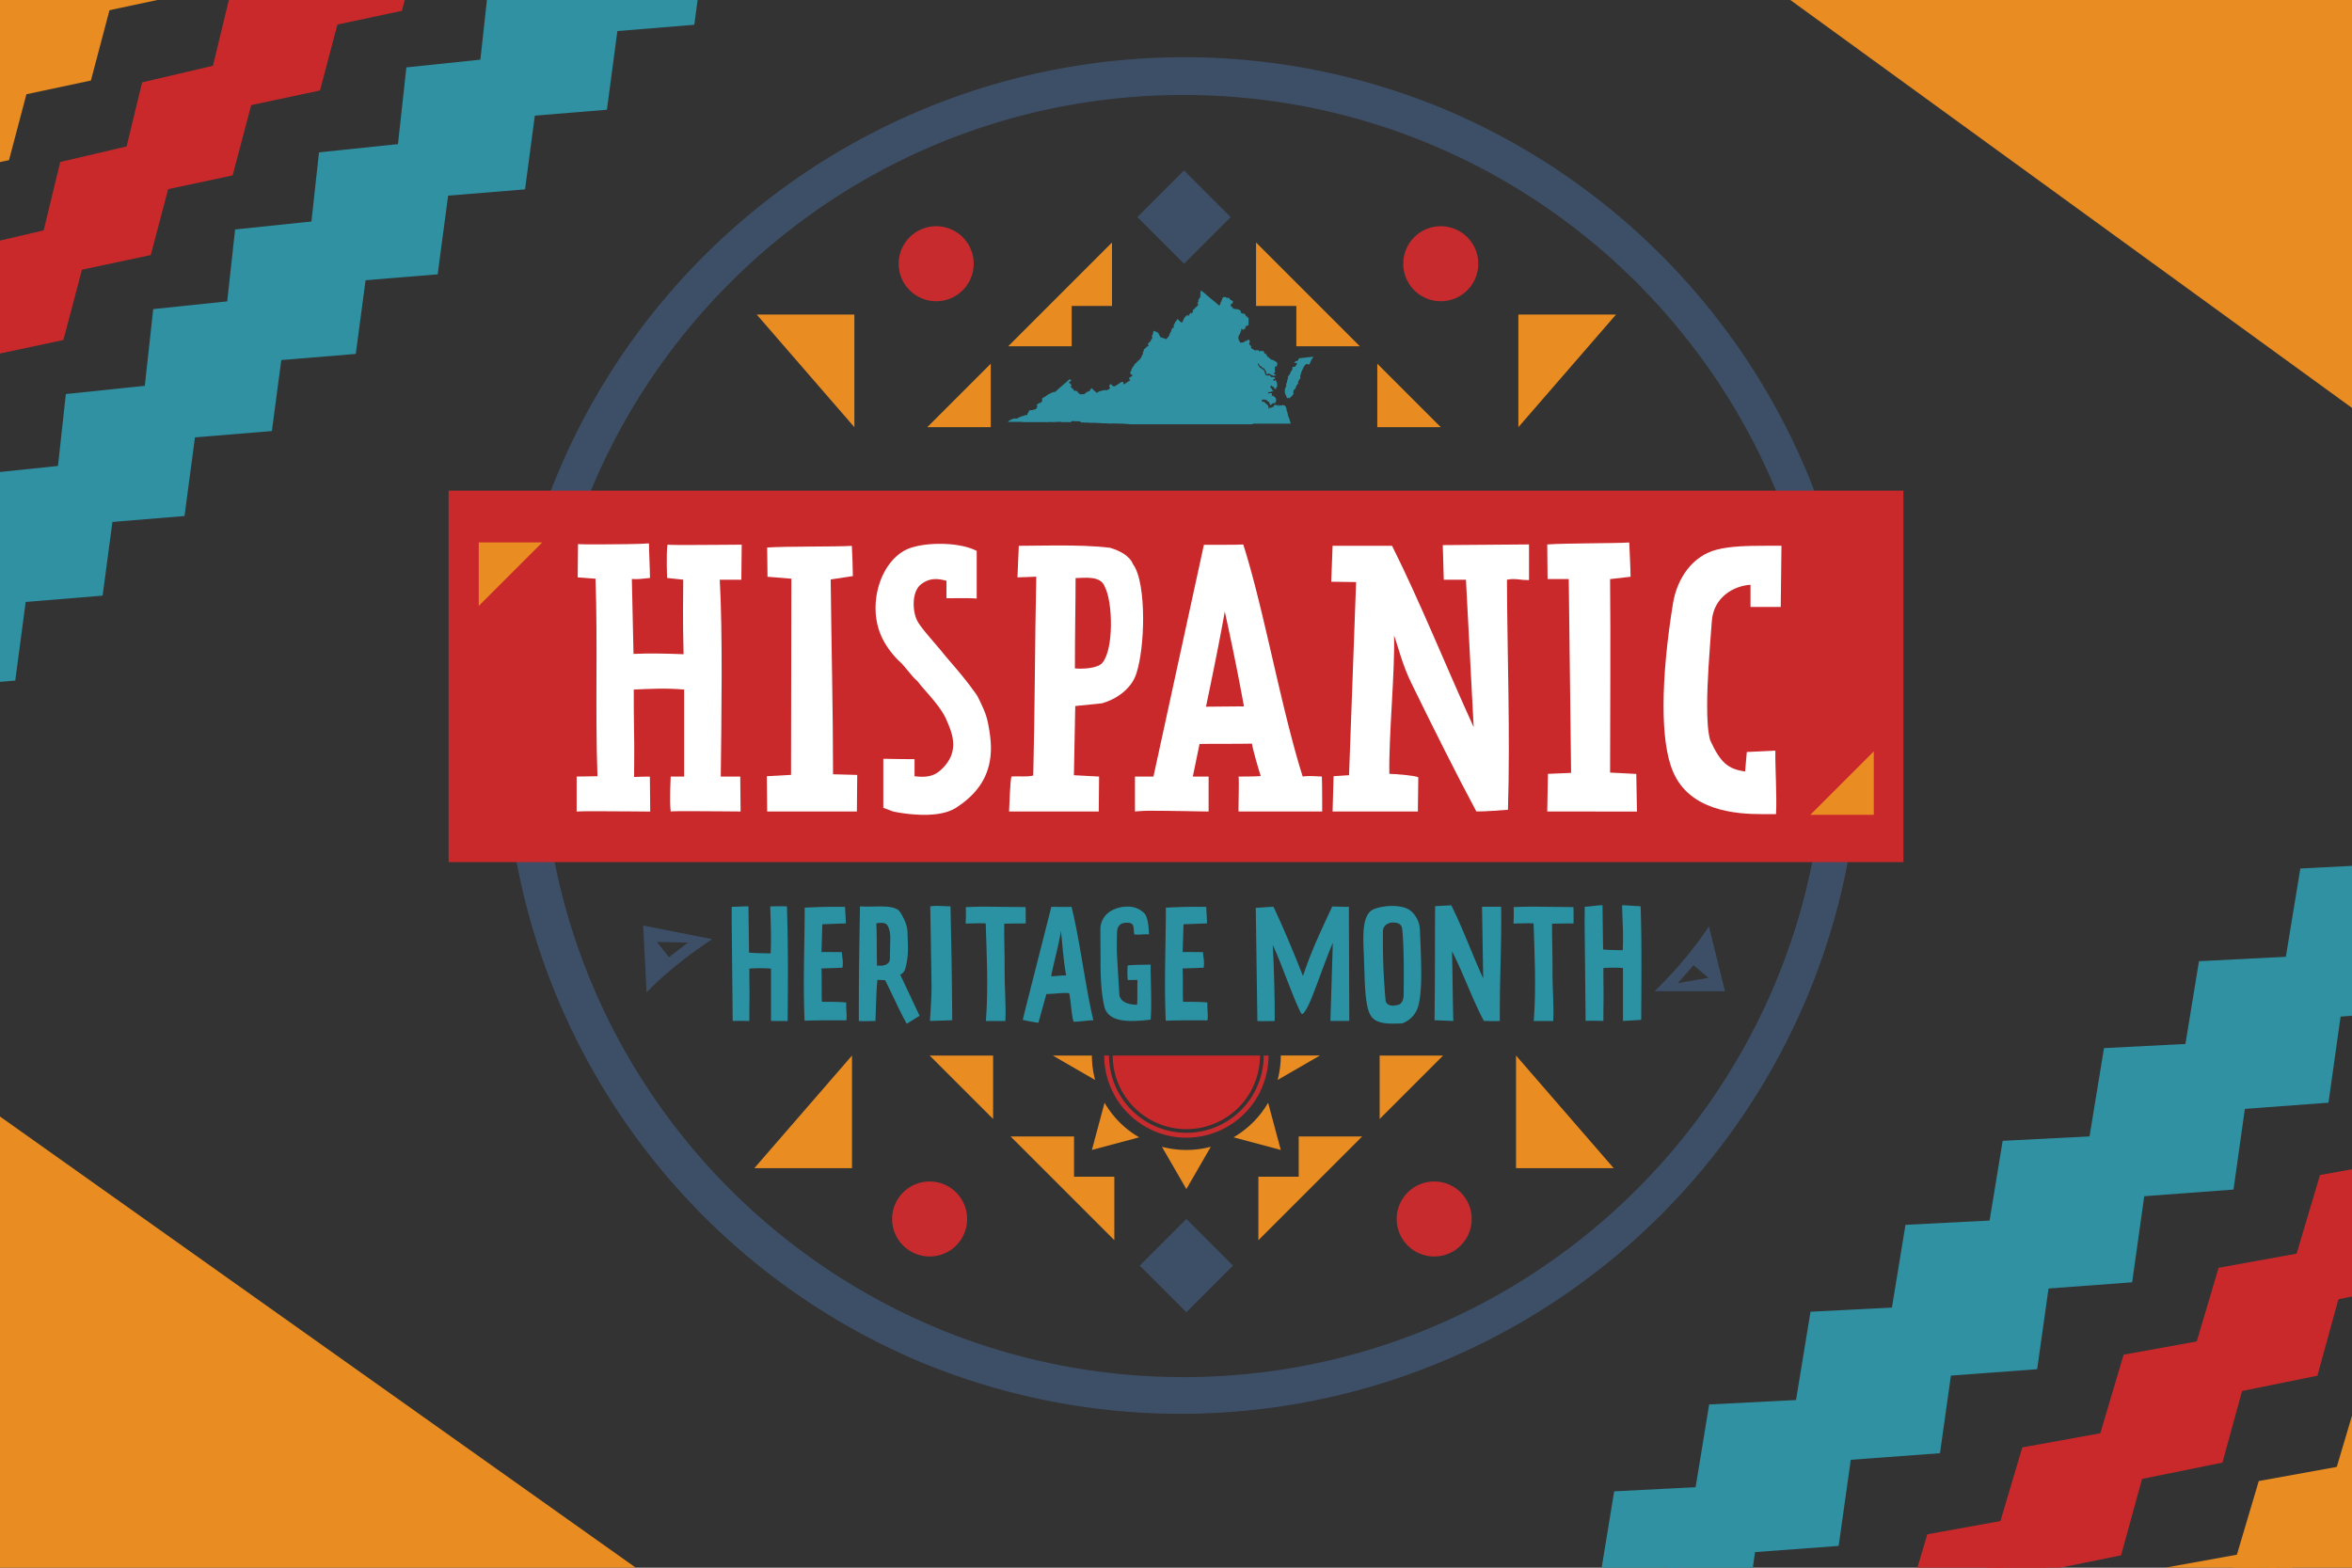<svg id="Layer_1" data-name="Layer 1" xmlns="http://www.w3.org/2000/svg" viewBox="0 0 1200 800"><rect x="0" y="0" width="1200" height="800" fill="#333333" stroke="none"/><defs><style>.cls-1{fill:#2f91a2;}.cls-2{fill:#3d4f67;}.cls-3{fill:#ca292b;}.cls-4{fill:#fff;}.cls-5{fill:#2a92a3;}.cls-6{fill:#e98c21;}.cls-7{fill:#c72b2d;}.cls-8{fill:#e88c21;}</style></defs><polygon class="cls-1" points="120.98 118.38 113.31 188.26 192.9 110.85 120.98 118.38"/><polygon class="cls-1" points="162.76 77.75 155.09 147.63 234.68 70.22 162.76 77.75"/><polygon class="cls-1" points="207.34 34.39 199.67 104.27 279.25 26.86 207.34 34.39"/><polygon class="cls-1" points="249.12 -6.24 241.44 63.63 321.03 -13.77 249.12 -6.24"/><polygon class="cls-1" points="293.69 -49.6 286.02 20.28 365.61 -57.13 293.69 -49.6"/><polygon class="cls-1" points="181.52 180.62 111.46 186.35 191.04 108.94 181.52 180.62"/><polygon class="cls-1" points="223.3 139.99 153.24 145.72 232.82 68.31 223.3 139.99"/><polygon class="cls-1" points="267.88 96.63 197.81 102.36 277.4 24.95 267.88 96.63"/><polygon class="cls-1" points="309.65 56 239.59 61.73 319.18 -15.68 309.65 56"/><polygon class="cls-1" points="354.23 12.64 284.17 18.37 363.75 -59.04 354.23 12.64"/><polygon class="cls-1" points="-52.75 285.08 -60.43 354.96 19.16 277.55 -52.75 285.08"/><polygon class="cls-1" points="-8.18 241.72 -15.85 311.6 63.74 234.19 -8.18 241.72"/><polygon class="cls-1" points="33.6 201.09 25.93 270.97 105.52 193.56 33.6 201.09"/><polygon class="cls-1" points="78.18 157.73 70.5 227.61 150.09 150.21 78.18 157.73"/><polygon class="cls-1" points="119.95 117.1 112.28 186.98 191.87 109.57 119.95 117.1"/><polygon class="cls-1" points="7.78 347.32 -62.28 353.05 17.3 275.64 7.78 347.32"/><polygon class="cls-1" points="52.36 303.96 -17.7 309.69 61.88 232.29 52.36 303.96"/><polygon class="cls-1" points="94.14 263.33 24.07 269.06 103.66 191.65 94.14 263.33"/><polygon class="cls-1" points="138.71 219.97 68.65 225.71 148.24 148.3 138.71 219.97"/><polygon class="cls-1" points="180.49 179.34 110.43 185.07 190.01 107.66 180.49 179.34"/><path class="cls-2" d="M603.8,48.47c180.67,0,327.14,146.47,327.14,327.14S784.47,702.75,603.8,702.75,276.66,556.28,276.66,375.61,423.13,48.47,603.8,48.47m0-19.26A346.49,346.49,0,0,0,469,694.78,346.48,346.48,0,0,0,738.64,56.44,344.42,344.42,0,0,0,603.8,29.21Z"/><rect class="cls-3" x="228.88" y="250.37" width="742.24" height="189.57"/><path class="cls-4" d="M378.23,295.84h-11c1.54,27.59.85,71.13.51,100.44h9.94l.17,17.83c-3.6,0-16.28-.17-25.71-.17-4.63,0-8.57,0-9.94.17-.68-5,0-17.83,0-17.83h6.86V351.89c-9.43-.86-17.49-.35-25.71,0,0,6,0,13.88.17,23,.17,6.69,0,13.38,0,21.6,4.11-.17,5-.17,8.05-.17,0,4.29.18,13.71.18,17.83-2.23,0-15.77-.17-26.06-.17-5.14,0-9.6,0-11.48.17V396.28l10.62-.17c-1.2-33.6.18-67.53-1-100.79l-9.09-.68c0-5.83.17-11,.17-17,1.72.17,5.83.17,11,.17,9.26,0,21.26-.17,25.2-.51,0,4.11.51,13.37.51,17.65-5.82.51-5.14.69-9.25.51l.85,38.23c7.55-.35,17.66-.17,25.54.17-.51-19.2-.17-29-.17-38.05l-8.22-.86s-.52-12,.17-17c1.88.17,5.83.17,10.8.17,9.77,0,22.79-.17,27.08-.17Z"/><path class="cls-4" d="M437.19,414.11H391.42l-.17-18,12.34-.69.17-100.1-12.17-1-.17-14.91c9.09-.68,35-.34,43.2-.85.17,2.39.51,11.48.51,15.42l-11.31,1.72c.34,32.05,1.2,66.5,1.2,99.41l12.34.34Z"/><path class="cls-4" d="M505.58,381.54c0,12-4.8,22.11-17.32,30.34-4.45,3.08-10.8,3.94-17,3.94a80.76,80.76,0,0,1-15.59-1.71l-5-1.89v-25c3.42,0,6.34.17,15.94.17v8.74c4.62.51,9.08.51,12.85-2.74,11.14-9.6,6-19.89,3.43-26.06-3.09-7.2-10.8-14.4-14.91-19.88-2.23-1.54-7-8.4-9.26-10.11-7.2-7.2-12-15.6-12-27.08,0-11.83,5.32-23.49,13.89-28.8,3.94-2.57,11.31-3.94,18.85-3.94,6.69,0,13.71,1,18.86,3.6v24.34c-3.95-.35-8.06-.18-15.43-.18v-8.91c-4.46-1.2-8.57-1.54-12.86,1.72-5,3.77-4.45,13.71-2.22,18.34,1.88,3.94,8.91,11.31,13.71,17.31,3.43,4.28,10.28,11.48,17.14,21.42,4.46,8.92,5,11.14,6,17A60.88,60.88,0,0,1,505.58,381.54Z"/><path class="cls-4" d="M562.14,358.91l-13.54,1.38-.69,35.31,12.85.68-.17,17.83H514.83c.17-3.43.51-14.91,1.2-17.83,4.11-.34,7.54.34,11.14-.51C528,363,528,327,528.71,294.29l-9.6.35c.17-4.29.52-12,.69-16.11,5.48,0,12.34-.18,19.71-.18,9.26,0,19,.18,26.91,1.2,4.46,1.37,9.77,3.77,11.66,8.4,3.6,4.8,5.14,16.12,5.14,27.77,0,10.28-1.2,21.08-3.43,27.94C577.39,351.37,569.68,356.86,562.14,358.91ZM548.77,295c0,12.34-.35,29-.35,46.11,4.29.34,11.66,0,14.06-2.92,5.83-7,5.31-31,1.2-38.73C561.62,293.44,552.88,295,548.77,295Z"/><path class="cls-4" d="M631.9,414.11c0-7,.34-16.46,0-17.83,0,0,11.48,0,11.31-.34-.86-2.74-3.77-12.34-4.46-16.46-11.14.18-17.14,0-26.74.18l-3.43,16.62h8.06v17.83c-4.11,0-16.8-.35-26.57-.35a88.74,88.74,0,0,0-11,.35V396.28h9.43L614.24,278h11.31c3.09,0,6.35,0,8.75-.17,10.45,32.57,19.19,83.13,30.34,118.44,3.42-.51,8.39,0,9.77,0,.17,3.94.17,13,.17,17.83Zm-7-102.16c-2.92,17-9.6,48.68-9.6,48.68l19.37-.17C631.55,343.32,628.3,327.55,624.87,312Z"/><path class="cls-4" d="M779.3,296c-4.11,0-6-1-10.45-.17.17,39.25,1.71,78.16.51,117.41-5.31.34-10.8.86-16.11.86-9.6-17.83-22.28-43.2-33.08-65.31-4.8-9.77-6.86-19-8.92-24.51.52,18.51-2.74,50.74-2.4,70.62,3.09,0,12.86.86,14.75,1.71v1.89c0,3.43-.18,9.77-.18,13.54v2.06H679.89l.51-18,7.89-.51,3.6-98.56-12.69-.17.69-18.34h30.34c14,27.93,28.11,62.9,41.65,92.55l-3.94-75.24H736.62l-.51-17.66,44-.34V296Z"/><path class="cls-4" d="M789.41,414.11l.35-19.2,11.82-.51-1.2-98.91H789.59l-.18-17.65c9.09-.69,33.6-.51,41.83-1,.17,3.94.68,13.54.68,17.48l-10.45,1.2c.34,32.06,0,65.82,0,98.73l13.37.69c0,3.94.34,15.43.34,19.2Z"/><path class="cls-4" d="M908.54,309.72H893.11V298.41c-8.23.51-18.68,6-19.71,18.34-1.2,15.6-2.4,31-2.4,43,0,7.54.34,13.71,1.54,18,5.32,11.66,9.26,14.74,17.83,15.94l.86-9.94,14.57-.69c-.18,7.89.85,23,.34,32.4h-7c-13.71,0-37.19-1.72-45.59-21.77-3.43-8.06-4.8-19.88-4.8-33.6,0-15.77,1.88-33.93,4.8-52.1,2.22-13.37,10.28-24.34,22.11-27.43,7-1.88,16.11-2.05,25.37-2.05h7.88Z"/><path class="cls-5" d="M393.36,521V494.28a81.39,81.39,0,0,0-11.05,0c0,2.58,0,6,.07,9.88.07,4.64-.07,9.13-.07,16.87-1,0-3.17-.07-5.31-.07-1.11,0-2.21,0-3.17.07l-.51-50.55v-7.73c2.43,0,5.23-.22,7.66-.22h.88l.3,23.58c3.46.36,7.66.29,11,.44.52-8.55-.15-19.82-.15-24,1.11,0,3.24-.08,5.38-.08,1,0,2.14,0,3.1.08.37,11,.51,21.88.51,33.08,0,8.33-.07,16.8-.14,25.42Z"/><path class="cls-5" d="M423.49,520.66c-4.35,0-9.06.08-13,.22l-.15-4.27c-.15-4.72-.22-9.5-.22-14.37,0-13.26.44-26.74.44-39.05,5.16-.29,10.61-.44,15.48-.44,1.84,0,3.53,0,5.15.07,0,1.62.23,4.2.37,8.4l-12,.44v.22l-.44,14c2.36-.14,5.08,0,10.39,0,.07,1.77.52,3.76.52,5.75a11.06,11.06,0,0,1-.23,2.21l-10.68.37c.22,5.45,0,13.78.22,17,3.91.07,8-.07,12.45.37a9.86,9.86,0,0,0-.07,1.47c0,1.7.22,3.69.22,5.53a18.12,18.12,0,0,1-.15,2.14C429.46,520.66,426.59,520.66,423.49,520.66Z"/><path class="cls-5" d="M462.61,522.43C458,514,455.1,507,451.56,500.18l-3.9-.15c-.59,5.45-.74,14.89-1,21-1.77,0-3.47.08-5.38.08-1,0-2,0-3.1-.08v-6c0-17.46.3-36.4.59-52.54a29.73,29.73,0,0,0,3.76.15c2.06,0,4.2-.07,6.34-.07,4.49,0,8.69.37,10.31,2.8,1.84,2.72,3.76,6.85,3.83,10.17.08,2.79.22,5.37.22,7.81A37.35,37.35,0,0,1,461.66,495a4.87,4.87,0,0,1-2.36,2.36l9.87,21Zm-10-50.4c-.95-1.4-3.68-1.18-5.52-.81.37,6.34.15,14.66.37,21.59.81-.07,1.69,0,2.65-.07,2.36-.22,3.83-1.55,3.9-3.32l.22-10.54C454.29,476.23,453.7,473.51,452.59,472Z"/><path class="cls-5" d="M474.47,521c.23-4,.81-12.16.81-17.68,0-.3,0-.59-.66-40.82a30,30,0,0,1,3.61-.22c2.29,0,4.42.22,6.71.22.44,18.42.81,39.42.88,58.13Z"/><path class="cls-5" d="M512.35,471.37c-.08,7.29.29,16.14.22,25.12-.08,7.3.81,16.73.37,24.54H503l.15-2.06c1.1-16,.22-33.09-.23-47.75-3.31-.22-6.7.08-10.24.08.08-1.4.15-2.73.15-3.84,0-1.32-.07-2.65-.07-4.56,3.16-.15,6.48-.23,9.94-.23,6.93,0,14.15.23,20.56.23.07,1.47.07,3.38.07,8.32C520.23,471.3,515.66,471.22,512.35,471.37Z"/><path class="cls-5" d="M547.78,521.4c-1.17-3.32-1.4-10.83-2.28-14.59-4.13-.29-6.85.37-11.64.44l-4.05,14.67a79.25,79.25,0,0,1-8-1.48l1.25-5.16,13.34-52.53c1.25,0,3.76.07,7,.07,1.25,0,2.5,0,3.31-.07,4.5,18.42,6.86,39.79,11.13,57.91C555.08,520.66,551.1,521.4,547.78,521.4Zm-6.48-46.35c-1.18,7.59-3.61,15.85-5,23.14,2.87-.07,4.86-.44,7.66-.44C542.63,490.38,542.33,485.07,541.3,475.05Z"/><path class="cls-5" d="M577.4,521c-6.48,0-12.67-1.47-14-7.51-1.84-8.26-1.91-16.51-1.91-26,0-4.35-.08-8.7-.08-13.27a10.85,10.85,0,0,1,5.38-9.36,16.94,16.94,0,0,1,8.33-2.21,11.61,11.61,0,0,1,8.84,3.54c1.92,2.21,2.21,8.48,2.21,10.24v.44c-2-.29-4.27.23-7.44,0-.59-3.46.37-6-3.61-6-3,0-5.16,1-5.23,5.46-.08,3.83-.15,8.54.07,12.15l1.11,18.79c.29,4.57,5.82,5.45,9.06,5.45.29-2.5.07-7.22.22-12.67l-4.94.08a42.52,42.52,0,0,1-.07-7.45c3.39-.44,7.88-.29,11.72-.44,0,6.41.29,13.41.29,19.6,0,3.1-.07,6-.29,8.47A76.68,76.68,0,0,1,577.4,521Z"/><path class="cls-5" d="M607.76,520.66c-4.35,0-9.07.08-13,.22l-.15-4.27c-.15-4.72-.22-9.5-.22-14.37,0-13.26.44-26.74.44-39.05,5.16-.29,10.61-.44,15.47-.44,1.84,0,3.54,0,5.16.07,0,1.62.22,4.2.37,8.4l-12,.44v.22l-.44,14c2.35-.14,5.08,0,10.39,0,.07,1.77.51,3.76.51,5.75a11,11,0,0,1-.22,2.21l-10.68.37c.22,5.45,0,13.78.22,17,3.9.07,8-.07,12.45.37a9.86,9.86,0,0,0-.07,1.47c0,1.7.22,3.69.22,5.53a20.53,20.53,0,0,1-.15,2.14C613.73,520.66,610.85,520.66,607.76,520.66Z"/><path class="cls-5" d="M678.78,521,680,481.17c-3.09,7-6.92,18.27-10.31,26.89-1.18,3-2.88,7.15-5,9.43-.23-.36-.67,0-.89-.36-5-10.17-9.5-24.39-14.44-34.93.66,11.13,1.1,29.33,1,38.83-1.84,0-3.69.08-5.68.08-1,0-2.06,0-3.16-.08l-.82-57.77c2.22,0,6.42-.51,8.7-.51h.37c5.3,11.35,10.09,22.77,15,35.29l1.4-4c3.9-11.12,9.06-21.81,13.55-31.46,2.14,0,5.09.22,7.15.22.52,0,1-.07,1.33-.07l.22,58.28Z"/><path class="cls-5" d="M725.12,496.2c0,8.92-.58,17-2.94,20.48a12.94,12.94,0,0,1-6.93,5.6c-1.4,0-3,.08-4.49.08-4.5,0-9.21-.52-11.42-4.13-3.1-4.94-3-18.05-3.39-27.78-.08-3.39-.37-7.44-.37-11.34,0-6.56.81-12.75,4.79-14.89,1.91-1,6-1.91,10-1.91,3.46,0,7,.66,9.21,2.35a13.35,13.35,0,0,1,4.86,9.8C724.68,480.8,725.12,488.76,725.12,496.2ZM715.4,474c-.37-3.24-3.61-3.32-5.9-3.17-2.06.59-3.61,1.69-3.9,3.91a332.31,332.31,0,0,0,1.33,35.66c.14,2.06,2.13,2.8,3.9,2.8a6.74,6.74,0,0,0,1.84-.3c2.73-.22,3.47-3.17,3.47-5.15C716.28,497.89,716.36,483.16,715.4,474Z"/><path class="cls-5" d="M765.94,470.93c0,14.51-.73,29.1-.73,44.65V521a25.51,25.51,0,0,1-2.58.08c-1.92,0-4-.08-5.53-.08-5.67-10.53-10.54-24.39-16.28-35.59.29,10.76.37,24.91.66,35.59l-9.58-.37c.3-20.85.15-38.75.3-58.21l8.25-.44c6,12,10.46,24.54,16.28,37.28l-.59-36.54h9.73C765.94,465.47,765.94,468.2,765.94,470.93Z"/><path class="cls-5" d="M791.88,471.37c-.08,7.29.29,16.14.22,25.12-.08,7.3.81,16.73.36,24.54h-9.94l.15-2.06c1.1-16,.22-33.09-.23-47.75-3.31-.22-6.7.08-10.24.08.08-1.4.15-2.73.15-3.84,0-1.32-.07-2.65-.07-4.56,3.16-.15,6.48-.23,9.94-.23,6.93,0,14.15.23,20.56.23.07,1.47.07,3.38.07,8.32C799.76,471.3,795.19,471.22,791.88,471.37Z"/><path class="cls-5" d="M828.05,521v-27a65.67,65.67,0,0,0-10,0c0,2.8,0,6.19.07,10.1.08,4.64-.07,9.13-.07,16.87-1,0-3.09-.07-5.45-.07-1.18,0-2.43,0-3.61.07l-.52-50.55.08-7.73c2.57,0,6.11-.74,8.69-.74h.37l.29,22.55c3,.37,7.22.29,10,.44.52-7-.29-18.79-.29-23,1.69,0,5.67.37,9.43.52.37,10,.44,19.89.44,29.91,0,9.14-.07,18.42-.14,28.08Z"/><path class="cls-1" d="M644.29,203.68h-.22l.14.21c-.05.3-.27.35-.53.31l.16.75,1.41.16,0,.36a2.86,2.86,0,0,0,.61.44.9.9,0,0,1,.48.41,2,2,0,0,0,.78.61c-.24.43.34.88,0,1.31l.3.35.26-.56.92.18.25-.54h.69l.34.18-.08-.59.11-.34.53-.25,0-.06H651l.71.5.06-.7.61.79c0-.26,0-.41,0-.56l.24-.23v1.14c.26-.22,0-.57.43-.69h.47l.11.3.1-.28h.52c.18-.15.14-.48.51-.41l-.1.34.11.12a1.35,1.35,0,0,1,.44-.07,2.52,2.52,0,0,1,.48.17v.43l.35.17.22-.18-.11.38.54,2.46.15,0c.08.47.13,1,.25,1.42a4.63,4.63,0,0,0,.44,1.28c.23.4.21.92.56,1.33-.16.41.16.74.27,1.11a2.18,2.18,0,0,1,.11.77H639.24l-.24.3H576.73c-.37,0-.72-.11-1.07-.14a5.31,5.31,0,0,1-1.06,0,7.28,7.28,0,0,0-1.61-.12,1,1,0,0,1-.43-.07c-.12-.08-.25.18-.35,0a1.79,1.79,0,0,0-.44.07,1.3,1.3,0,0,0-.29-.08c-.56,0-1.11,0-1.66,0-.27,0-.57.09-.82-.12,0,0-.23.11-.25.09-.19-.22-.3.16-.51,0s-.39,0-.59,0h-1.73c-.2,0-.4,0-.59,0a2.57,2.57,0,0,0-.46-.07,3,3,0,0,1-.42,0l-.57-.05h-1.13a4,4,0,0,0-.6,0c-.14,0-.28-.25-.42,0-.1-.16-.26-.12-.41-.12h-.53a2.36,2.36,0,0,1-.46,0,1.87,1.87,0,0,1-.57-.12c-.13.32-.41-.11-.56.11-.22-.23-.5-.09-.75-.11a5.77,5.77,0,0,0-.72,0H557c-.25,0-.49,0-.73,0-.48,0-.95-.11-1.43-.13a7,7,0,0,1-1.59,0c-.69-.18-1.38,0-2.12-.15l.3-.43s0-.05-.09-.05H550a5.93,5.93,0,0,0-.73,0,3.93,3.93,0,0,1-.6-.07c-.19,0-.38.18-.61,0s-.42,0-.64-.05h-.65l-.42.53h-3.81a3.34,3.34,0,0,1-1.21-.11,1.81,1.81,0,0,0-1,0c-.29.07-.55-.15-.82,0a.76.76,0,0,0-.09.09l-.25-.14-.17.15c-.27-.37-.53.07-.82,0a8.14,8.14,0,0,0-1,0c-.29,0-.61.11-.87-.13-.25.22-.6-.2-.83.13H523.05c-.31,0-.62,0-.92,0s-.63-.1-1-.12-.61,0-.92,0H514.5l-.2-.2.53-.46h.32a3.57,3.57,0,0,1,1.46-.8,3.9,3.9,0,0,1,1.16-.32l.38.2.2-.13.08.07a2.7,2.7,0,0,0,1.22-.48l.21-.14c.3-.23.7-.22,1-.39a3.12,3.12,0,0,1,1-.37,4.29,4.29,0,0,0,1.18-.38,3.42,3.42,0,0,1,1-.07l.16-.16v-.66l.55-.55v-.52a1,1,0,0,0,.6-.61c.28,0,.57,0,.85,0a3.67,3.67,0,0,0,1.28-.28c.07,0,.68-.18.73-.17s0,0,0,0l.73-.55v-.45l.31-.25-.12-.42.06-.06-.31-.59a3.23,3.23,0,0,0,.67-.32,2.94,2.94,0,0,0,.38-.51c.38-.07.87.14,1.08-.4l.31,0,.05-.37h.29s.09-.09.08-.12-.14-.41-.07-.52,0-.38.07-.57a1.7,1.7,0,0,0-.09-.38,4,4,0,0,1,1.18-.71,4.63,4.63,0,0,0,1-.7,7.9,7.9,0,0,1,1.71-1c.15-.06.27-.2.42-.26.43-.19.87-.36,1.3-.54a2.08,2.08,0,0,0,.26-.13h.62c.39,0,.46-.59.91-.53a3.18,3.18,0,0,1,.86-.93l.4-.31a21.78,21.78,0,0,1,1.86-1.6c.14-.38.57-.45.8-.76s.65-.41.89-.69a7.71,7.71,0,0,1,.65-.63c.39-.34.77-.7,1.2-1.09,0,.33.38,0,.47.32.05.14.27.22.42.34l-.73.72h-.48v.49l1,.54-.14.28.42.38c-.4.72-.38.91.09,1.39a3.43,3.43,0,0,0,.33.33c.19.12.39.22.59.34l.2.71.38.17.6-.15.6.34c.2.18.58.27.51.67a.94.94,0,0,1,.54.55l.05,0h.3l.27.42a5.83,5.83,0,0,1,.6-.15,6.94,6.94,0,0,1,.79,0h.71c.21-.41.28-.46.79-.54l.22-.64c.55.31.8-.15,1.11-.42H556a5.85,5.85,0,0,0,.25-.74c.06-.28.23-.33.47-.32l.27-.42c.08,0,.16,0,.19.09a5.56,5.56,0,0,0,1.49,1.49c.08,0,.1.18.16.27.3.07.3.07.71.6l.56-.36c.08-.06.15-.19.24-.2.36-.06.61-.38,1-.4a9.46,9.46,0,0,0,1-.26,3.58,3.58,0,0,0,1-.25,1.73,1.73,0,0,1,.72,0c.16,0,.34.15.47.11a4.12,4.12,0,0,0,1-.46c.17-.11.4-.2.47-.45s.32-.07.46-.19v-.28c-.45-.14-.55-.5-.52-.93l.26-.26v-.41l.33-.14.47.14.53.61h.34c.08.18.16.34.24.51h0c.24-.18.57-.08.8-.35s.49-.18.73-.29c.07,0,.08-.2.16-.24a12.69,12.69,0,0,0,1.11-.68.17.17,0,0,1,.15,0,2.71,2.71,0,0,1,1.77-.94c.43.33.36.76.36,1.14l.22.21a.89.89,0,0,0,.17-.08c.42-.28.82-.58,1.25-.83a2,2,0,0,0,.79-.7c.62.11.91-.38,1.25-.81l-.31.1-.5-.16.29-.4L576,193c0-.06,0-.12,0-.14.18-.1.37-.3.54-.28s.15-.32.41-.31.32-.28.51-.33.22-.32.42-.48l-.82-.4a2.1,2.1,0,0,1-.44-1.15l.69-.78-.11-.19.12-.56-.08-.07.57-.57-.12-.17a7.65,7.65,0,0,0,1.51-2.18h.3c.43-.3.47-.79.92-.95.11,0,.14-.25.24-.35s.3-.14.36-.25.43-.21.53-.49.33-.35.42-.45l1.08-2.26.23-.08-.29-.78c.11-.24.5-.23.53-.55v-.79A1.94,1.94,0,0,0,584,178a.42.42,0,0,1,.5-.24c.19-.79,1-.93,1.5-1.39V176a1,1,0,0,1-.3-.19,1.2,1.2,0,0,1-.12-.35c.38-.08.35-.61.76-.6l.15-.46.7-.18c-.09-.24-.23-.41,0-.61a.53.53,0,0,0,.14-.4l.57-.54-.17-1.42.54-.73s0,0,0-.06c-.21-.44.19-.8.15-1.23,0-.15.19-.32.29-.47a2.18,2.18,0,0,0,.49.29,7.52,7.52,0,0,1,1.51.66c.23.12.34.46.48.71.23.4.43.8.66,1.22v.42c.54-.11.92.32,1.4.4a5.8,5.8,0,0,1,1.42.56l.74-.14,0-.31L596,172v-.2a2.16,2.16,0,0,0,.69-.72l-.12-.24a5.56,5.56,0,0,1,.52-1c.24-.28.25-.66.49-.93-.16-.46.27-.74.36-1.14,0-.21.24-.38.34-.52l.46.12.19-.56c-.21-.25-.1-.57-.13-.84l.78-1.36-.15-.17.36-.41.15.15.26-.67.15,0,.23-.68.69.34c.37.71,1.18,1,1.65,1.59l.65-1,.08-.27c.09-.29.34-.51.34-.86a3.87,3.87,0,0,1,.81-1,1.25,1.25,0,0,0,.24-.27,1.51,1.51,0,0,1,1-.69l-.21.77c.19-.17.29-.31.4-.32s.29-.19.4-.31.1-.27.31-.27l0-.39.65-.53.4.32.77-1-.35-.35.57-.75h.28l.21-.46.38-.25v-.34c.48,0,.75-.3,1.06-.61v-.29l.62-.52c-.16-.11-.46-.17-.33-.51l-.34-.16.7-1c0-.29,0-.29-.35-.46a11.6,11.6,0,0,0,1.48-2.3l-.5-.11.46-.73-.29-.52c0-.2.37-.33.16-.6.21-.21,0-.49.17-.78.73.56,1.46,1.08,2.15,1.65.46.38.86.82,1.34,1.28h.25c.13.31.41.46.64.67a4,4,0,0,0,.79.64,4.55,4.55,0,0,1,.74.63l.73.55,2.7,2.31c.29,0,.27-.29.39-.45a3.46,3.46,0,0,0,.3-.61,1.14,1.14,0,0,1,.52-1.11v-.5a1.64,1.64,0,0,0,.41-1.11l.61-.61c.16,0,.42.14.57.06a.48.48,0,0,1,.58.1c.31.32.71.27,1.08.35.15,0,.34-.08.54-.13l.57,1a2.92,2.92,0,0,1,1.53,1l-.41,1.06-.57,0c.12.48-.56.88,0,1.5,0,0,.23-.13.35.08s.27.19.39.27l.21.62a6,6,0,0,1,.84.18,2.36,2.36,0,0,0,1.08.12,1.77,1.77,0,0,1,1.06.32c.31.21.65.35,1,.54a2.09,2.09,0,0,0,0,.94c.22.13.43.27.65.38a.74.74,0,0,0,.36.06c.15,0,.58.07.73.09.38.06.42.45.63.67a2.32,2.32,0,0,1,.31.69h.46l.23.44,0,0a.23.23,0,0,0,.08.09c.56.32.64.5.48,1.1a.86.86,0,0,0,0,.39c0,.14.14.28.12.41a7.92,7.92,0,0,1-.21.91l0,0,.15.17-.12.26c0,.08.26.23,0,.34l.14.17-.5.43-.8.19-.43.61v1l-.45-.15c-.25.22-.47.58-.94.54l-.26-.53h-.46c0,.36,0,.73,0,1.14l-.27.2c.09.57-.47.89-.4,1.38l-.5.5c0,.15,0,.36-.09.47a1.27,1.27,0,0,0-.18.74,1.69,1.69,0,0,0,.17.85.55.55,0,0,1,0,.63l.64.59v.49a5.07,5.07,0,0,0,2.16-.23,2.23,2.23,0,0,1,.36-.44,1.79,1.79,0,0,1,.49-.19l.39.1.81-.81a1.71,1.71,0,0,1,.83.9,5.73,5.73,0,0,1-.37,1.34c.07.1.13.32.25.36s.24.45.53.47H638a2.7,2.7,0,0,1,.31.43,3,3,0,0,1,.15.52l-.28.18c.06.1.08.18.12.21l.49.25a2.84,2.84,0,0,1,1.06.78c.19.07.4-.06.56.13a.37.37,0,0,0,.38,0c.23-.21.5-.11.75-.11.51,0,.71.13,1,.64.36.12.47-.24.71-.39.34.08.66.52,1.06.14.43.06.59.36.66.76l-.09.1a2.38,2.38,0,0,0,1,.74.37.37,0,0,1,.2.15c.17.35.33.7.53,1.14l.43.3h.35l.11.11c.16.16,0,.46.35.56s.35.32.54.45a1.12,1.12,0,0,0,.65.21,2.64,2.64,0,0,1,1,.44,4.29,4.29,0,0,1,1.68,1.23l-.25,1.54-.6.39-.17-.29h-.13a.61.61,0,0,0-.07.1c0,.31,0,.62,0,.93,0,.16-.12.32-.12.48s.1.31.11.47a1.23,1.23,0,0,1-.08.36l.24.52c-.08.38-.56.27-.56.65,0,.13-.11.26-.17.39.49.17.92.33,1.09.83-.22.22-.49-.09-.78,0s-.53.09-.84.2l-.24-.42c-.78,0-1.14-.51-1.7-.8H647l-.31.49a1.62,1.62,0,0,1-.33-.13c-.1,0,0-.26-.22-.26-.06,0-.13-.18-.18-.25l.1-.6c-.26-.45-.48-.82-.68-1.21-.31-.59-.31-.58-1-.85-.2-.09-.51-.14-.53-.48,0,0-.14-.06-.22-.09l0-.34H643c-.29-.3-.59-.53-.63-1,0-.14-.21-.26-.35-.42l-.3.25c.15.68.68,1.14.92,1.74l.79.23c.13.14-.15.48.33.6s.36,0,1,.37l-.1.09s0,0,0,.05l.49.49-.09.12.39.93-.11.12c0,.42.55.51.48,1a1.92,1.92,0,0,0,1.43.09l.61.08a.68.68,0,0,1,.52.5c0,.11.18.19.3.31a2.8,2.8,0,0,1,2,.48.94.94,0,0,1-.74.57c-.29.05-.38.18-.35.49l.35.31h.41l.23-.38h.23a4.67,4.67,0,0,1,.74,3.4,1.6,1.6,0,0,0-.54,1.33,1.54,1.54,0,0,1-1-.88.65.65,0,0,0-.58-.43c-.16,0-.32-.18-.46-.3s-.29-.25-.49-.44l-.08.43-.42.28c.18.24.17.57.48.6l.66,1s-.15.31.26.45l.36,0v.17l-.37.2h-.76l-.34.39h-1.29v.49l.52.17c.44-.25.94-.06,1.41-.13.11.27-.06.48,0,.73a.64.64,0,0,1-.1.68c.37.32.5-.4.87-.16l.3.58.33.05a2.26,2.26,0,0,1,.74,1v1.41l-.38.23v.58l-.09-.06-.15.38-.41-.51h-.26l-.06.22-.67.25-.6.73c-.43-.19-.55-.63-.86-.94l.13-.18c-.24-.67-.94-.78-1.41-1.19l0-.34h-.63l-.22-.32-.11.29c-.31.05-.29-.24-.44-.42l-.08.43C644.31,204.2,644.37,203.89,644.29,203.68Z"/><path class="cls-1" d="M655.71,200.71c-.06-.4-.42-.73-.1-1.14a.1.1,0,0,0,0-.13c-.33-.34.07-.67,0-1,0-.14.1-.31.18-.45a4.15,4.15,0,0,1,.35-.49c-.23-.4.44-.82,0-1.19a2.42,2.42,0,0,1,.52-1.19,2.57,2.57,0,0,1,.31-1.5.91.91,0,0,0,.08-.37c0-.26,0-.52,0-.77a7.5,7.5,0,0,1,1.32-1.91l-.07-.23c.12-.36.14-.85.71-1v-.46l.45-.41-.15-.91c.4-.36.4-.36,1.21-.36l.63-.5v-.2a1.43,1.43,0,0,0,.54-1.11l-.42-.24c-.26-.1-.57.24-.93,0,0-.23.28-.3.39-.48a3,3,0,0,1,.49-.51l.56.19c0-.07.09-.14.13-.22a1,1,0,0,0,.08-.23h.31a1.44,1.44,0,0,1,.92-1.18l.1.1s.12-.12.17-.11c.65.09,1.28-.2,1.93-.14a2.55,2.55,0,0,0,.74-.13c.25-.05.53.11.75-.12,0,0,.09,0,.13,0l1.8-.13a1.24,1.24,0,0,0,.49-.11,1.89,1.89,0,0,1,.72,0c0,.33-.29.41-.37.62a2.67,2.67,0,0,1-.14.34,3.47,3.47,0,0,0-.54.77c-.09.28-.29.49-.37.79A8.07,8.07,0,0,1,668,186h-.61l-.23-.23h-.69a4.91,4.91,0,0,1-.57.55c-.2.14-.24.38-.44.51s-.13.28-.21.41-.27.23-.28.35a3.72,3.72,0,0,1-.42,1c-.15.42-.4.8-.59,1.21-.11.25,0,.49-.13.74a4,4,0,0,0-.38,1.11,1.36,1.36,0,0,0,0,.91.46.46,0,0,1-.07.49,10.33,10.33,0,0,0-1.13,2l.15.34-.19.54-.59.55c0,.47-.29.72-.57,1l.13.24a3.11,3.11,0,0,1-1.11,1.38l-.21-.17.12.66-.19.53.28.6a1,1,0,0,0-.38.64c0,.35-.41.41-.57.68s-.48.43-.71.66-.31.37-.5.6l-.62-.38-.07.29h-.59l-.63-1.8-.34-.18C655.62,201.06,655.53,200.85,655.71,200.71Z"/><path class="cls-2" d="M363.37,479.25l-35.21-6.94,1.71,34.12S342.28,493,363.37,479.25Zm-28.23,1.43L351,481l-9.67,7.46Z"/><path class="cls-2" d="M844.21,505.79l35.89.06-8.22-33.16S862.28,488.28,844.21,505.79ZM871.64,499,856,501.7l8.06-9.17Z"/><path class="cls-6" d="M647,562.73a48.39,48.39,0,0,1-17.65,17.64l24.11,6.46Z"/><path class="cls-6" d="M651.85,551.11l21.6-12.47h-20A48.4,48.4,0,0,1,651.85,551.11Z"/><path class="cls-6" d="M537.13,538.64l21.6,12.47a48.4,48.4,0,0,1-1.64-12.47Z"/><path class="cls-6" d="M592.82,585.2l12.47,21.6,12.47-21.6a48.51,48.51,0,0,1-24.94,0Z"/><path class="cls-6" d="M563.55,562.73l-6.46,24.1,24.11-6.46A48.47,48.47,0,0,1,563.55,562.73Z"/><path class="cls-3" d="M605.29,576.21a37.57,37.57,0,0,0,37.57-37.57H567.72A37.57,37.57,0,0,0,605.29,576.21Z"/><path class="cls-7" d="M605.29,580.57a42,42,0,0,1-41.93-41.93h2.5a39.43,39.43,0,0,0,78.86,0h2.5A42,42,0,0,1,605.29,580.57Z"/><polygon class="cls-6" points="923.63 415.82 956.01 383.43 956.01 415.82 923.63 415.82"/><polygon class="cls-6" points="276.66 276.81 244.27 309.2 244.27 276.81 276.66 276.81"/><polygon class="cls-8" points="661.4 144.31 640.85 123.75 640.85 156.14 661.4 156.14 661.4 176.7 693.79 176.7 661.4 144.31 661.4 144.31"/><polygon class="cls-8" points="702.7 185.6 702.7 217.99 735.09 217.99 702.7 185.6"/><polygon class="cls-8" points="534.95 156.14 514.39 176.7 546.78 176.7 546.78 156.14 567.34 156.14 567.34 123.75 546.78 144.31 534.95 156.14"/><polygon class="cls-8" points="505.49 217.99 505.49 185.6 473.1 217.99 505.49 217.99"/><polygon class="cls-6" points="386.06 160.5 435.9 217.99 435.9 160.5 386.06 160.5"/><polygon class="cls-6" points="824.52 160.5 774.68 217.99 774.68 160.5 824.52 160.5"/><rect class="cls-2" x="587.27" y="93.97" width="33.65" height="33.65" transform="translate(98.59 459.61) rotate(-45)"/><circle class="cls-7" cx="477.65" cy="134.58" r="19.15"/><circle class="cls-7" cx="735.08" cy="134.58" r="19.15"/><polygon class="cls-6" points="474.3 538.64 506.69 571.03 506.69 538.64 474.3 538.64"/><polygon class="cls-6" points="547.98 579.93 515.59 579.93 547.98 612.32 547.98 612.32 568.54 632.88 568.54 600.49 547.98 600.49 547.98 579.93"/><polygon class="cls-6" points="662.6 579.93 662.6 600.49 642.04 600.49 642.04 632.88 662.6 612.32 674.43 600.49 694.99 579.93 662.6 579.93"/><polygon class="cls-6" points="736.28 538.64 703.9 571.03 703.9 538.64 736.28 538.64"/><polygon class="cls-6" points="823.32 596.13 773.48 538.64 773.48 596.13 823.32 596.13"/><polygon class="cls-6" points="384.86 596.13 434.7 538.64 434.7 596.13 384.86 596.13"/><rect class="cls-2" x="588.47" y="629.01" width="33.65" height="33.65" transform="translate(-279.39 617.17) rotate(-45)"/><circle class="cls-7" cx="731.73" cy="622.05" r="19.15"/><circle class="cls-7" cx="474.3" cy="622.05" r="19.15"/><polygon class="cls-6" points="-41.58 34.24 -56.65 96.52 22.94 19.11 -41.58 34.24"/><polygon class="cls-6" points="0.2 -6.39 -14.87 55.88 64.72 -21.53 0.2 -6.39"/><polygon class="cls-6" points="44.78 -49.75 29.7 12.53 109.29 -64.88 44.78 -49.75"/><polygon class="cls-6" points="4.6 81.72 -58.06 95.06 21.52 17.65 4.6 81.72"/><polygon class="cls-6" points="46.38 41.09 -16.29 54.42 63.3 -22.98 46.38 41.09"/><polygon class="cls-6" points="90.96 -2.27 28.29 11.07 107.88 -66.34 90.96 -2.27"/><polygon class="cls-3" points="-55.62 166.66 -70.69 228.93 8.9 151.52 -55.62 166.66"/><polygon class="cls-3" points="-13.84 126.02 -28.91 188.29 50.67 110.89 -13.84 126.02"/><polygon class="cls-3" points="30.73 82.67 15.66 144.94 95.25 67.53 30.73 82.67"/><polygon class="cls-3" points="72.51 42.03 57.44 104.3 137.03 26.9 72.51 42.03"/><polygon class="cls-3" points="117.09 -1.32 102.02 60.95 181.6 -16.46 117.09 -1.32"/><polygon class="cls-3" points="158.87 -41.96 143.8 20.31 223.38 -57.09 158.87 -41.96"/><polygon class="cls-3" points="-9.44 214.14 -72.11 227.47 7.48 150.07 -9.44 214.14"/><polygon class="cls-3" points="32.34 173.5 -30.33 186.84 49.26 109.43 32.34 173.5"/><polygon class="cls-3" points="76.92 130.15 14.25 143.48 93.83 66.08 76.92 130.15"/><polygon class="cls-3" points="118.69 89.51 56.03 102.85 135.61 25.44 118.69 89.51"/><polygon class="cls-3" points="163.27 46.16 100.6 59.49 180.19 -17.91 163.27 46.16"/><polygon class="cls-3" points="205.05 5.52 142.38 18.86 221.97 -58.55 205.05 5.52"/><polygon class="cls-1" points="1038.25 697.23 1049.3 618.77 956.98 703.25 1038.25 697.23"/><polygon class="cls-1" points="989.79 741.58 1000.84 663.12 908.52 747.59 989.79 741.58"/><polygon class="cls-1" points="938.09 788.89 949.13 710.43 856.82 794.9 938.09 788.89"/><polygon class="cls-1" points="889.63 833.24 900.67 754.77 808.35 839.25 889.63 833.24"/><polygon class="cls-1" points="972.19 625.04 1051.32 620.99 959 705.46 972.19 625.04"/><polygon class="cls-1" points="923.73 669.38 1002.86 665.33 910.54 749.8 923.73 669.38"/><polygon class="cls-1" points="872.02 716.7 951.15 712.64 858.84 797.12 872.02 716.7"/><polygon class="cls-1" points="823.56 761.04 902.69 756.99 810.38 841.46 823.56 761.04"/><polygon class="cls-1" points="1239.7 515.4 1250.74 436.94 1158.43 521.41 1239.7 515.4"/><polygon class="cls-1" points="1188 562.71 1199.04 484.25 1106.72 568.72 1188 562.71"/><polygon class="cls-1" points="1139.54 607.05 1150.58 528.59 1058.26 613.07 1139.54 607.05"/><polygon class="cls-1" points="1087.83 654.37 1098.87 575.91 1006.56 660.38 1087.83 654.37"/><polygon class="cls-1" points="1039.37 698.71 1050.41 620.25 958.1 704.73 1039.37 698.71"/><polygon class="cls-1" points="1173.64 443.2 1252.77 439.15 1160.45 523.62 1173.64 443.2"/><polygon class="cls-1" points="1121.93 490.51 1201.06 486.46 1108.75 570.94 1121.93 490.51"/><polygon class="cls-1" points="1073.47 534.86 1152.6 530.81 1060.29 615.28 1073.47 534.86"/><polygon class="cls-1" points="1021.77 582.17 1100.9 578.12 1008.58 662.6 1021.77 582.17"/><polygon class="cls-1" points="973.31 626.52 1052.44 622.47 960.12 706.94 973.31 626.52"/><polygon class="cls-6" points="1254.54 763.54 1273.65 693.9 1181.34 778.38 1254.54 763.54"/><polygon class="cls-6" points="1202.83 810.85 1221.94 741.22 1129.63 825.69 1202.83 810.85"/><polygon class="cls-6" points="1154.37 855.2 1173.48 785.56 1081.17 870.03 1154.37 855.2"/><polygon class="cls-6" points="1204.14 708.47 1275.19 695.59 1182.88 780.06 1204.14 708.47"/><polygon class="cls-6" points="1152.43 755.78 1223.49 742.9 1131.17 827.38 1152.43 755.78"/><polygon class="cls-6" points="1103.97 800.12 1175.03 787.25 1082.71 871.72 1103.97 800.12"/><polygon class="cls-3" points="1234.05 654.72 1253.17 585.08 1160.85 669.55 1234.05 654.72"/><polygon class="cls-3" points="1182.35 702.03 1201.46 632.39 1109.15 716.87 1182.35 702.03"/><polygon class="cls-3" points="1133.89 746.38 1153 676.74 1060.69 761.21 1133.89 746.38"/><polygon class="cls-3" points="1082.18 793.69 1101.3 724.05 1008.98 808.53 1082.18 793.69"/><polygon class="cls-3" points="1033.72 838.03 1052.84 768.4 960.52 852.87 1033.72 838.03"/><polygon class="cls-3" points="1183.66 599.64 1254.71 586.77 1162.4 671.24 1183.66 599.64"/><polygon class="cls-3" points="1131.95 646.96 1203.01 634.08 1110.69 718.56 1131.95 646.96"/><polygon class="cls-3" points="1083.49 691.3 1154.55 678.43 1062.23 762.9 1083.49 691.3"/><polygon class="cls-3" points="1031.79 738.62 1102.84 725.74 1010.53 810.22 1031.79 738.62"/><polygon class="cls-3" points="983.33 782.96 1054.38 770.09 962.07 854.56 983.33 782.96"/><polygon class="cls-6" points="-4.22 566.77 -4.22 802.68 328.16 802.68 -4.22 566.77"/><polygon class="cls-6" points="1251.81 245.79 1251.81 -24.21 880.1 -24.21 1251.81 245.79"/></svg>